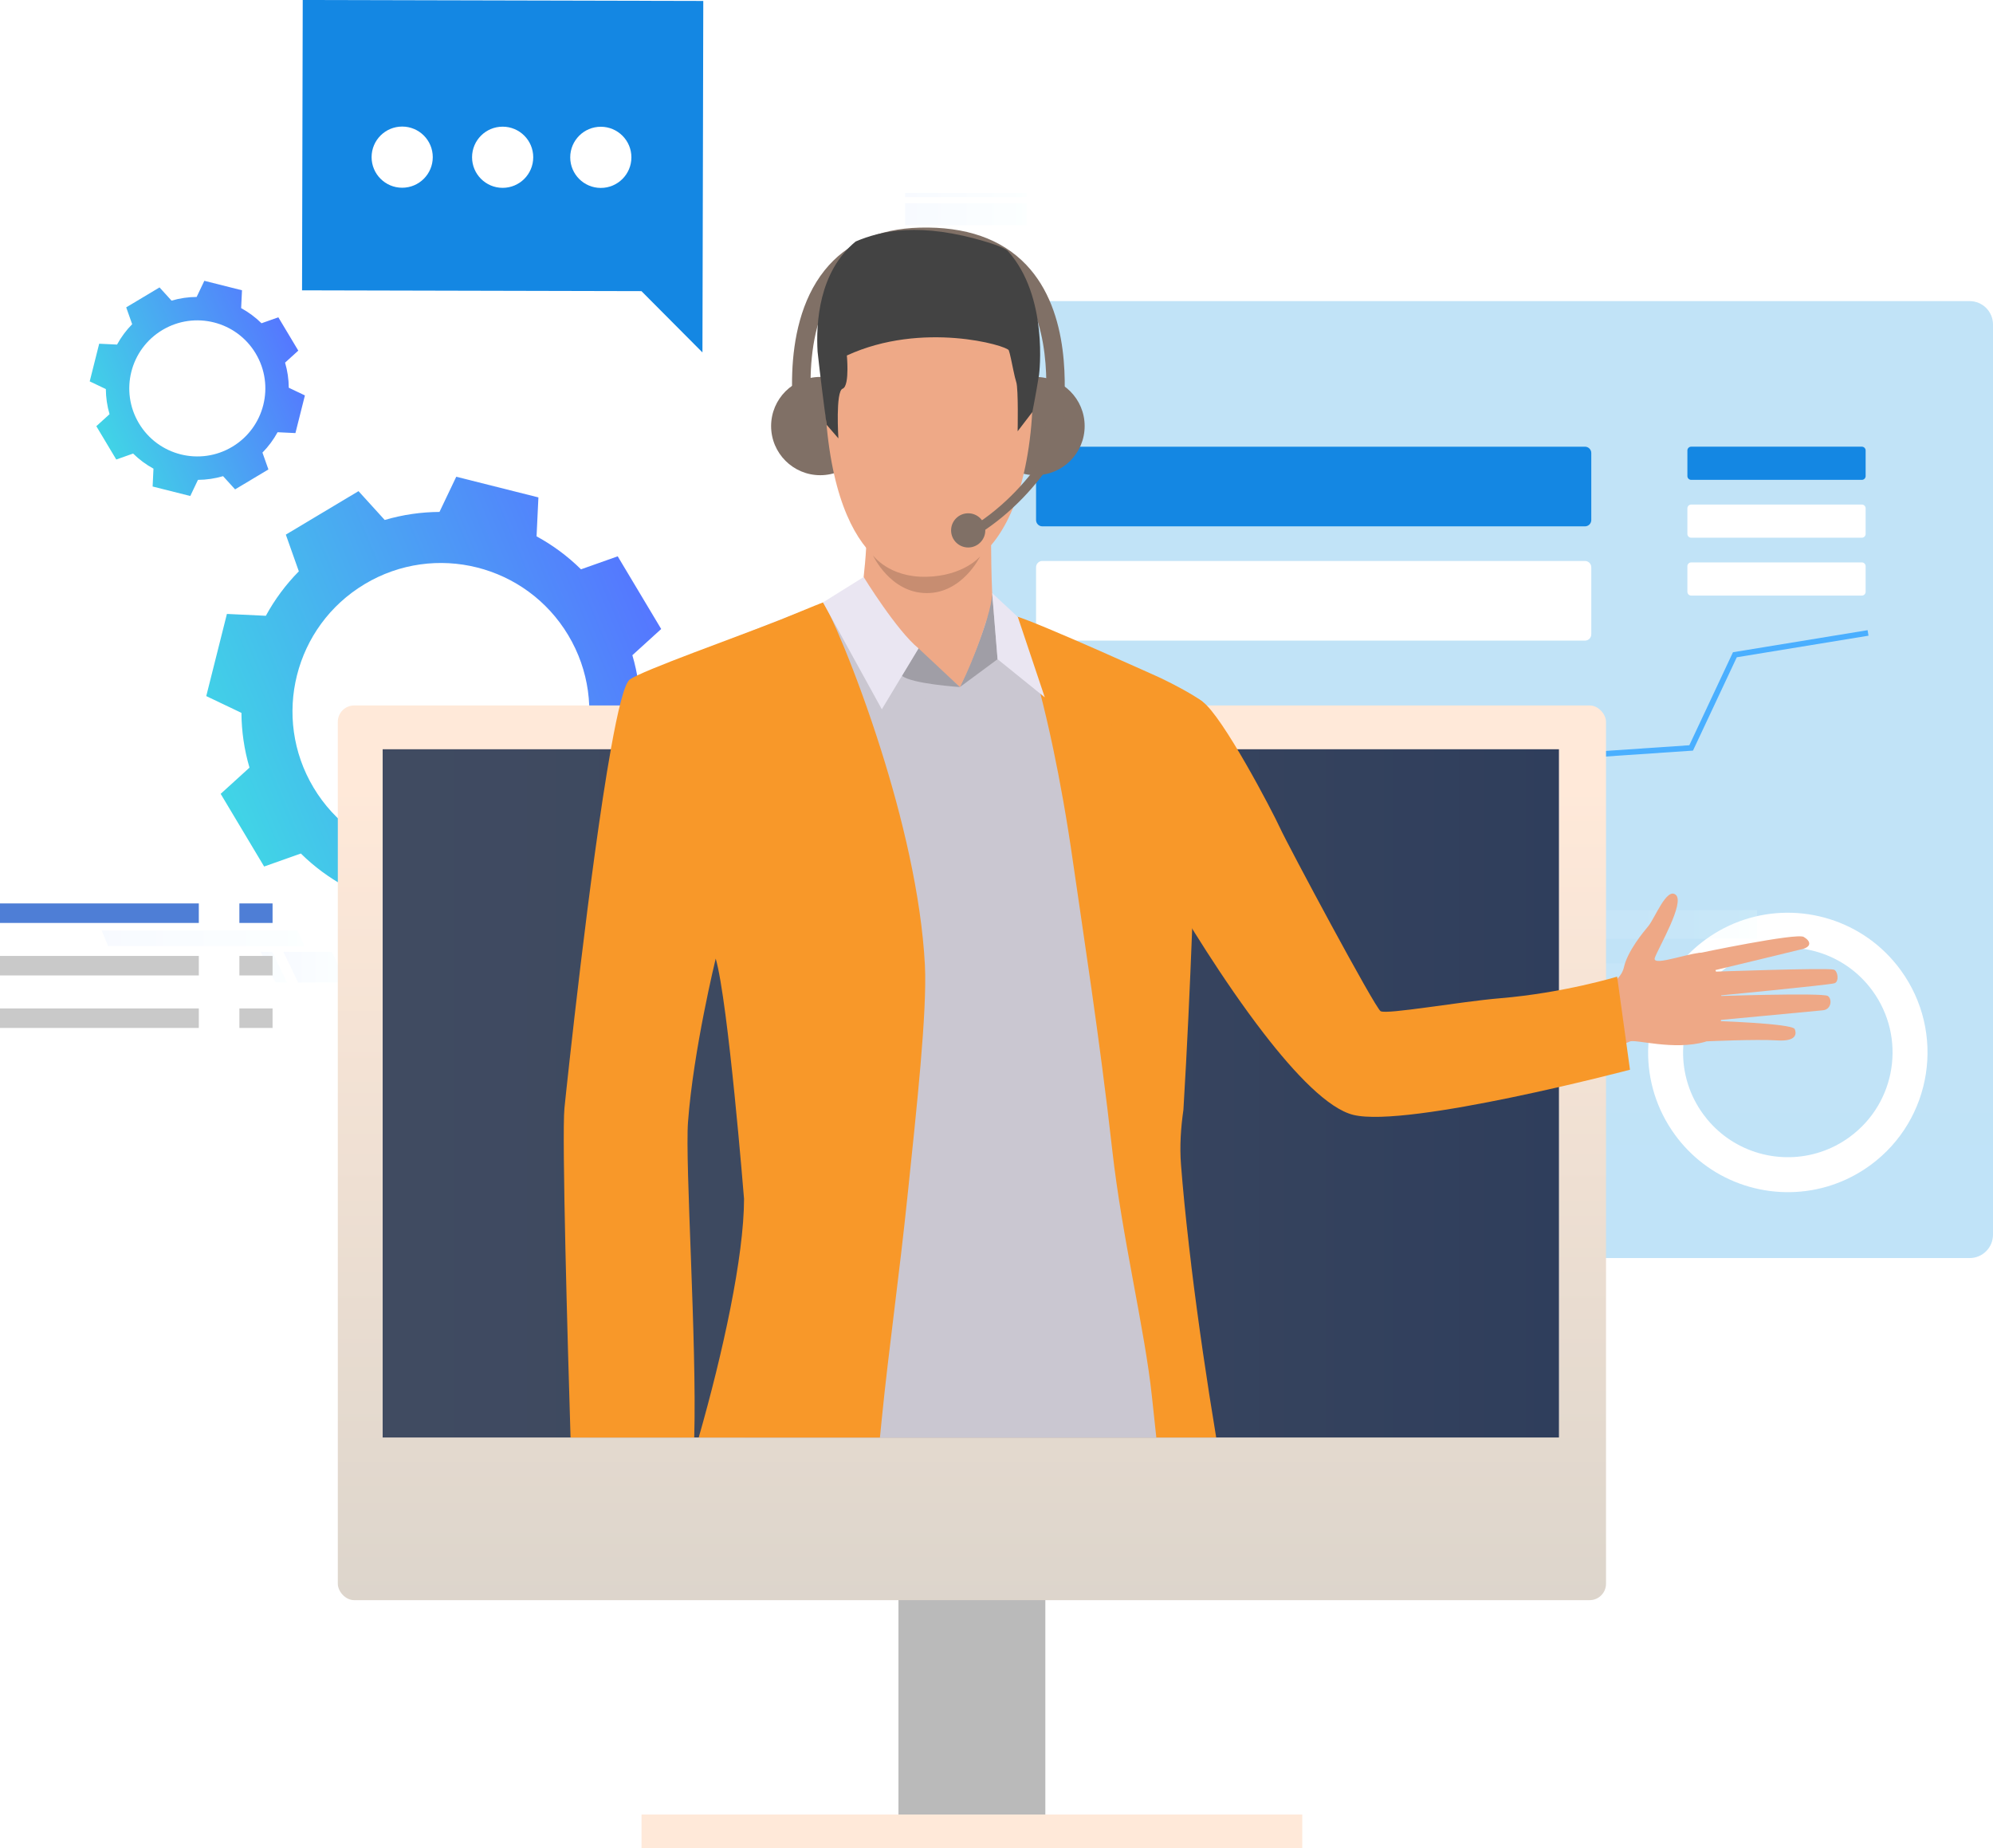 <?xml version="1.0" encoding="UTF-8"?><svg id="_レイヤー_2" xmlns="http://www.w3.org/2000/svg" xmlns:xlink="http://www.w3.org/1999/xlink" viewBox="0 0 1451.16 1345.66"><defs><style>.cls-1{mask:url(#mask);}.cls-2{filter:url(#luminosity-noclip);}.cls-3{fill:url(#linear-gradient-7);}.cls-4{fill:url(#linear-gradient-3);}.cls-5{fill:url(#linear-gradient-2);}.cls-6{fill:#807066;}.cls-7{fill:url(#linear-gradient-6);mix-blend-mode:multiply;}.cls-8{fill:#c78d71;}.cls-9{mask:url(#mask-1);}.cls-10{fill:#1487e3;}.cls-11{fill:url(#linear-gradient-5);}.cls-11,.cls-12,.cls-13,.cls-14,.cls-15,.cls-16,.cls-17{opacity:.18;}.cls-12{fill:url(#linear-gradient-8);}.cls-13{fill:url(#linear-gradient-4);}.cls-14{fill:url(#linear-gradient-9);}.cls-18{fill:url(#linear-gradient);opacity:.32;}.cls-19{fill:#cac7d1;}.cls-20{fill:#bdc1c9;}.cls-21{fill:#c9c9c9;}.cls-22{fill:#323657;}.cls-23{fill:#fff;}.cls-15{fill:url(#linear-gradient-10);}.cls-16{fill:url(#linear-gradient-12);}.cls-17{fill:url(#linear-gradient-11);}.cls-24{fill:#4aafff;}.cls-25{fill:url(#linear-gradient-13);}.cls-26{fill:url(#linear-gradient-14);}.cls-27{fill:url(#linear-gradient-15);}.cls-28{fill:url(#linear-gradient-16);}.cls-29{fill:#a09ea6;}.cls-30{fill:#eae6f2;}.cls-31{fill:#eea886;}.cls-32{fill:#eea987;}.cls-33{fill:#434343;}.cls-34{fill:#f89829;}.cls-35{fill:#4e7ed6;}</style><linearGradient id="linear-gradient" x1="1070.71" y1="701.72" x2="1070.71" y2="1874.55" gradientUnits="userSpaceOnUse"><stop offset="0" stop-color="#40a9e6"/><stop offset="1" stop-color="#1fa9ff"/></linearGradient><linearGradient id="linear-gradient-2" x1="-2140.04" y1="870.65" x2="-1797.85" y2="870.65" gradientTransform="translate(1799.75 -1046.63) rotate(-22.76)" gradientUnits="userSpaceOnUse"><stop offset="0" stop-color="#40d5e6"/><stop offset="1" stop-color="#57f"/></linearGradient><linearGradient id="linear-gradient-3" x1="-2119.94" y1="585.15" x2="-1963.07" y2="585.15" xlink:href="#linear-gradient-2"/><linearGradient id="linear-gradient-4" x1="1120.68" y1="711.89" x2="1251.72" y2="711.89" gradientUnits="userSpaceOnUse"><stop offset="0" stop-color="#d5e4ff"/><stop offset="1" stop-color="#edfffe"/></linearGradient><linearGradient id="linear-gradient-5" y1="673.04" x2="1279.39" y2="673.04" xlink:href="#linear-gradient-4"/><filter id="luminosity-noclip" x="579.28" y="985.4" width="656.9" height="18.34" color-interpolation-filters="sRGB" filterUnits="userSpaceOnUse"><feFlood flood-color="#fff" result="bg"/><feBlend in="SourceGraphic" in2="bg"/></filter><filter id="luminosity-noclip-2" x="579.28" y="-8954.67" width="656.9" height="32766" color-interpolation-filters="sRGB" filterUnits="userSpaceOnUse"><feFlood flood-color="#fff" result="bg"/><feBlend in="SourceGraphic" in2="bg"/></filter><mask id="mask-1" x="579.28" y="-8954.67" width="656.9" height="32766" maskUnits="userSpaceOnUse"/><linearGradient id="linear-gradient-6" x1="579.28" y1="994.57" x2="1236.18" y2="994.57" gradientUnits="userSpaceOnUse"><stop offset="0" stop-color="#fff"/><stop offset=".82" stop-color="#2f2f2f"/><stop offset="1" stop-color="#000"/></linearGradient><mask id="mask" x="579.28" y="985.4" width="656.9" height="18.34" maskUnits="userSpaceOnUse"><g class="cls-2"><g class="cls-9"><polygon class="cls-7" points="1236.18 1003.74 631.72 1003.74 616.72 988.74 579.28 988.74 579.28 985.4 618.11 985.4 633.11 1000.39 1236.18 1000.39 1236.18 1003.74"/></g></g></mask><linearGradient id="linear-gradient-7" x1="579.28" y1="994.57" x2="1236.18" y2="994.57" gradientUnits="userSpaceOnUse"><stop offset="0" stop-color="#d5e4ff"/><stop offset=".82" stop-color="#e9fafe"/><stop offset="1" stop-color="#edfffe"/></linearGradient><linearGradient id="linear-gradient-8" x1="659.03" y1="155.97" x2="747.52" y2="155.97" gradientTransform="translate(1406.55 311.93) rotate(-180)" xlink:href="#linear-gradient-4"/><linearGradient id="linear-gradient-9" x1="659.03" y1="141.98" x2="747.52" y2="141.98" gradientTransform="translate(1406.55 283.96) rotate(-180)" xlink:href="#linear-gradient-4"/><linearGradient id="linear-gradient-10" x1="206.32" y1="704.21" x2="252.39" y2="704.21" xlink:href="#linear-gradient-4"/><linearGradient id="linear-gradient-11" x1="189.81" y1="704.21" x2="209.02" y2="704.21" xlink:href="#linear-gradient-4"/><linearGradient id="linear-gradient-12" x1="73.99" y1="683.14" x2="221.57" y2="683.14" xlink:href="#linear-gradient-4"/><linearGradient id="linear-gradient-13" x1="707.68" y1="1486.93" x2="707.68" y2="1339.93" gradientTransform="translate(1415.35 2341.99) rotate(-180)" gradientUnits="userSpaceOnUse"><stop offset="0" stop-color="#ffe9d9"/><stop offset="1" stop-color="#bababa"/></linearGradient><linearGradient id="linear-gradient-14" x1="707.68" y1="571.65" x2="707.68" y2="1228.87" gradientTransform="translate(1415.35 1678.69) rotate(-180)" gradientUnits="userSpaceOnUse"><stop offset="0" stop-color="#ffe9d9"/><stop offset="1" stop-color="#d9d3ca"/></linearGradient><linearGradient id="linear-gradient-15" x1="278.63" y1="796.08" x2="1135.11" y2="796.08" gradientUnits="userSpaceOnUse"><stop offset="0" stop-color="#404b61"/><stop offset=".49" stop-color="#3b475f"/><stop offset="1" stop-color="#2f3e5c"/></linearGradient><linearGradient id="linear-gradient-16" x1="707.68" y1="1321.14" x2="707.68" y2="1345.66" gradientUnits="userSpaceOnUse"><stop offset="0" stop-color="#ffe9d9"/><stop offset="1" stop-color="#ffe9d9"/></linearGradient></defs><g id="_x3C_Layer_x3E_"><path class="cls-18" d="M707.27,219.24h726.89c9.38,0,17,7.62,17,17v662.75c0,9.38-7.62,17-17,17h-726.89c-9.38,0-17-7.62-17-17V236.25c0-9.38,7.62-17,17-17Z"/><polygon class="cls-24" points="1360.51 462.84 1359.85 458.83 1261.83 474.88 1230.05 542.61 1124.36 549.79 1090.12 600.28 1009.32 598.28 1009.22 602.35 1092.24 604.41 1126.61 553.71 1232.71 546.51 1264.6 478.55 1360.51 462.84"/><path class="cls-10" d="M1231.39,325.24h124.28c1.52,0,2.75,1.23,2.75,2.75v18.65c0,1.52-1.23,2.75-2.75,2.75h-124.28c-1.52,0-2.75-1.23-2.75-2.75v-18.65c0-1.52,1.23-2.75,2.75-2.75Z" transform="translate(2587.06 674.62) rotate(180)"/><path class="cls-23" d="M1231.39,367.37h124.28c1.52,0,2.75,1.23,2.75,2.75v18.65c0,1.52-1.23,2.75-2.75,2.75h-124.28c-1.52,0-2.75-1.23-2.75-2.75v-18.65c0-1.52,1.23-2.75,2.75-2.75Z" transform="translate(2587.06 758.88) rotate(180)"/><path class="cls-23" d="M1231.39,409.5h124.28c1.52,0,2.75,1.23,2.75,2.75v18.65c0,1.52-1.23,2.75-2.75,2.75h-124.28c-1.52,0-2.75-1.23-2.75-2.75v-18.65c0-1.52,1.23-2.75,2.75-2.75Z" transform="translate(2587.06 843.14) rotate(180)"/><path class="cls-10" d="M758.97,325.24h395.1c2.53,0,4.59,2.06,4.59,4.59v48.81c0,2.53-2.06,4.59-4.59,4.59h-395.1c-2.53,0-4.59-2.06-4.59-4.59v-48.82c0-2.53,2.06-4.59,4.59-4.59Z"/><path class="cls-23" d="M758.97,408.44h395.1c2.53,0,4.59,2.06,4.59,4.59v48.81c0,2.53-2.06,4.59-4.59,4.59h-395.1c-2.53,0-4.59-2.06-4.59-4.59v-48.82c0-2.53,2.06-4.59,4.59-4.59Z"/><path class="cls-23" d="M1383.84,706.19c-26.71-36.49-73.17-49.99-113.92-36.55-9.87,3.25-19.4,8.09-28.24,14.56-26.77,19.6-41.17,49.83-41.63,80.64-.32,21.35,6.06,42.97,19.64,61.53,1.35,1.84,2.75,3.64,4.2,5.37,6.58,7.83,14.11,14.45,22.32,19.79,34.42,22.43,80.53,22.54,115.64-3.16,45.33-33.19,55.17-96.83,21.99-142.17ZM1346.81,827.82c-26.33,19.27-60.89,19.19-86.7,2.37-6.15-4.01-11.81-8.96-16.73-14.84-1.09-1.3-2.14-2.64-3.16-4.02-10.18-13.91-14.96-30.12-14.72-46.13.34-23.1,11.14-45.76,31.21-60.46,6.63-4.85,13.77-8.47,21.17-10.92,30.55-10.08,65.39.04,85.42,27.4,24.88,33.99,17.5,81.71-16.49,106.59Z"/><path class="cls-5" d="M219.06,621.44c9.73,9.6,20.65,17.64,32.36,24.02l-1.35,28.35,29.91,7.52,29.91,7.52,12.22-25.62c13.34-.09,26.75-2,39.87-5.86l19.08,20.99,26.46-15.83,26.46-15.83-9.47-26.73c9.6-9.73,17.64-20.65,24.02-32.36l28.35,1.35,7.52-29.91,7.52-29.91-25.62-12.22c-.08-13.34-2-26.76-5.86-39.87l20.99-19.08-15.83-26.46-15.83-26.46-26.73,9.47c-9.73-9.6-20.65-17.64-32.36-24.02l1.35-28.35-29.91-7.52-29.91-7.52-12.22,25.62c-13.34.08-26.76,2-39.87,5.86l-19.08-20.99-26.46,15.83-26.46,15.83,9.47,26.73c-9.6,9.73-17.64,20.65-24.02,32.36l-28.35-1.35-7.52,29.91-7.52,29.91,25.62,12.22c.08,13.34,2,26.75,5.86,39.87l-20.99,19.08,15.83,26.46,15.83,26.46,26.73-9.47ZM265.57,425.25c51.21-30.64,117.56-13.96,148.2,37.26,30.64,51.21,13.96,117.56-37.26,148.2-51.21,30.64-117.56,13.96-148.2-37.25-30.64-51.21-13.96-117.56,37.26-148.2Z"/><path class="cls-4" d="M96.92,330.22c4.46,4.4,9.46,8.09,14.83,11.01l-.62,13,13.71,3.45,13.71,3.45,5.6-11.75c6.11-.04,12.27-.92,18.28-2.69l8.75,9.62,12.13-7.26,12.13-7.26-4.34-12.26c4.4-4.46,8.08-9.46,11.01-14.83l13,.62,3.45-13.71,3.45-13.71-11.75-5.6c-.04-6.12-.92-12.27-2.69-18.28l9.62-8.74-7.26-12.13-7.26-12.13-12.26,4.34c-4.46-4.4-9.46-8.08-14.83-11.01l.62-13-13.71-3.45-13.71-3.45-5.6,11.75c-6.12.04-12.27.92-18.28,2.69l-8.75-9.62-12.13,7.26-12.13,7.26,4.34,12.26c-4.4,4.46-8.08,9.47-11.01,14.83l-13-.62-3.45,13.71-3.45,13.71,11.75,5.6c.04,6.12.92,12.27,2.69,18.28l-9.62,8.75,7.26,12.13,7.26,12.13,12.26-4.34ZM118.24,240.28c23.48-14.04,53.9-6.4,67.94,17.08,14.04,23.48,6.4,53.9-17.08,67.94-23.48,14.04-53.9,6.4-67.94-17.08-14.04-23.48-6.4-53.9,17.08-67.94Z"/><rect class="cls-20" x="690.27" y="877.68" width="146.13" height="11.27"/><rect class="cls-20" x="690.27" y="901.63" width="109.35" height="11.27"/><path class="cls-22" d="M1251.65,766.18s.04-.01.07,0c-.3.13-.34.14-.07,0Z"/><rect class="cls-20" x="906.15" y="877.31" width="80.58" height="11.27"/><rect class="cls-20" x="906.15" y="901.26" width="119.61" height="11.27"/><rect class="cls-13" x="1120.68" y="701.48" width="131.04" height="20.82"/><rect class="cls-11" x="1120.68" y="662.63" width="158.7" height="20.82"/><g class="cls-1"><polygon class="cls-3" points="1236.18 1003.74 631.72 1003.74 616.72 988.74 579.28 988.74 579.28 985.4 618.11 985.4 633.11 1000.39 1236.18 1000.39 1236.18 1003.74"/></g><rect class="cls-12" x="659.03" y="147.95" width="88.49" height="16.03" transform="translate(1406.55 311.93) rotate(180)"/><rect class="cls-14" x="659.03" y="140.47" width="88.49" height="3.02" transform="translate(1406.55 283.96) rotate(180)"/><polygon class="cls-15" points="217.12 715.41 252.39 715.41 241.59 693.01 206.32 693.01 217.12 715.41"/><polygon class="cls-17" points="200.61 715.41 209.02 715.41 198.22 693.01 189.81 693.01 200.61 715.41"/><polygon class="cls-16" points="78.73 688.74 221.57 688.74 216.83 677.54 73.99 677.54 78.73 688.74"/><rect class="cls-25" x="654.21" y="1008.59" width="106.94" height="324.81" transform="translate(1415.35 2341.99) rotate(180)"/><rect class="cls-26" x="245.97" y="513.63" width="923.41" height="651.42" rx="11.92" ry="11.92" transform="translate(1415.35 1678.69) rotate(180)"/><rect class="cls-27" x="278.63" y="545.53" width="856.48" height="501.1"/><rect class="cls-28" x="467.12" y="1321.14" width="481.1" height="24.52"/><path class="cls-22" d="M315.68,993.11s-.02,0-.04,0c.18.08.2.08.04,0Z"/><polygon class="cls-10" points="220.43 0 512.08 .69 511.58 212.08 511.47 256.6 467.05 211.97 219.93 211.39 220.43 0"/><path class="cls-23" d="M343.72,114.47c-.01,12.3,9.95,22.28,22.25,22.3,12.3.01,22.28-9.95,22.29-22.25.01-12.3-9.95-22.28-22.25-22.29-12.3-.01-22.28,9.95-22.29,22.25Z"/><path class="cls-23" d="M270.57,114.4c-.01,12.3,9.95,22.28,22.25,22.29,12.3.01,22.28-9.95,22.29-22.25.01-12.3-9.95-22.28-22.25-22.29-12.3-.01-22.28,9.95-22.29,22.25Z"/><path class="cls-23" d="M415.2,114.54c-.01,12.3,9.95,22.28,22.25,22.29,12.3.01,22.28-9.95,22.29-22.25.01-12.3-9.95-22.28-22.25-22.29-12.3-.01-22.28,9.95-22.29,22.25Z"/><rect class="cls-35" y="657.78" width="144.76" height="14.21"/><rect class="cls-21" y="696.01" width="144.76" height="14.21"/><rect class="cls-21" y="734.23" width="144.76" height="14.21"/><rect class="cls-35" x="174.3" y="657.78" width="24.16" height="14.21"/><rect class="cls-21" x="174.3" y="696.01" width="24.16" height="14.21"/><rect class="cls-21" x="174.3" y="734.23" width="24.16" height="14.21"/><path class="cls-6" d="M789.77,310.22c0,19.75-16.01,35.77-35.77,35.77s-35.77-16.01-35.77-35.77,16.01-35.77,35.77-35.77,35.77,16.01,35.77,35.77Z"/><path class="cls-6" d="M633.01,310.22c0,19.75-16.01,35.77-35.77,35.77s-35.77-16.01-35.77-35.77,16.01-35.77,35.77-35.77,35.77,16.01,35.77,35.77Z"/><path class="cls-6" d="M579.77,315.44c-.59-3.06-14.09-75.33,20.69-118.67,15.88-19.79,39.15-30.23,69.15-31.03,33.56-.9,59.67,8.21,77.61,27.06,32.93,34.6,28.56,91.77,26.92,113.29-.18,2.38-.33,4.3-.38,5.66l-13.38-.48c.05-1.49.21-3.59.41-6.2,1.52-19.9,5.55-72.75-23.27-103.04-15.22-15.99-37.94-23.7-67.56-22.91-25.87.69-45.73,9.44-59.04,26-30.91,38.46-18.14,107.09-18.01,107.78l-13.15,2.54Z"/><path class="cls-31" d="M1236.37,694.12s71.61-15.08,76.96-11.96c5.35,3.11,5.69,7.16-.96,8.85-6.66,1.7-68.89,16.63-68.89,16.63,0,0,86.83-3.17,91.8-1.65,2.91.89,4.01,8.66.52,9.9-3.5,1.25-89.67,9.51-89.67,9.51,0,0,81.07-2.8,84.79-.22,3.26,2.26,2.54,9.76-3.49,10.39-6.02.64-81.36,7.67-81.36,7.67,0,0,58.91,1.82,60.72,6.02,1.1,2.57,2.36,9.22-12.8,8.25-15.16-.97-51.37.68-51.37.68l-6.25-64.07Z"/><path class="cls-19" d="M861.73,789.12c-4.44,19.28-3.68,64.04-3.68,64.04-1.21,42.46,3.53,86.05,4.73,110.39,1.12,21.58,3.26,56.61,4.91,83.08h-325.19c2.01-54.76,6.07-171.82,5.33-209.13-.91-47.51-27.56-146.41-29.52-153.53,0-.07-.02-.11-.02-.16s0-.09-.02-.11c-.05-.11-.05-.16-.05-.16,0,0-19.75,95.28-20.26,131.37-.54,34.5,4.64,170.71-1.12,231.72h-68.13c-2.5-58.89-9.35-227.1-7.12-254.99,1.12-13.88,19.59-163.84,35.55-246.11,5.67-29.28,11.04-49.99,15.2-52.95,10.78-7.74,78.46-34.86,113.56-48.2,16.25-6.18,28.61-10.49,31.15-10.64,8.03-.49,107.04,8.99,107.04,8.99,0,0,14.19,4.86,28.72,11.51,24.77,11.38,63.37,29.14,91.07,42.33,8.97,4.26,20.15,10.02,29.46,14.93-.36,11.07-.85,22.43-1.41,34.03-1.14,23.65-2.66,48.4-4.57,74.26,0,0-5.16,84.26-5.62,169.33Z"/><path class="cls-34" d="M867.38,921.04c0-.07-.02-.11-.02-.2-.58-4.89-1.16-9.73-1.72-14.55-.02-.22-.04-.49-.07-.76-2.34-20.28-4.26-39.7-5.65-57.5-1.05-13.63-.11-26.96,1.76-39.99,5.53-91.02,8.28-186.95,8.28-186.95,1.94-26.35,3.35-51.53,4.35-75.56.54-11.8.96-23.36,1.32-34.63-6.41-4.93-20.58-12.5-30.53-17.23,0,0-88.48-40.1-105.04-44.9,0,0,12.96,30.48,26.89,96.76,4.84,23.05,9.82,50.43,14.37,82.36,6.78,47.53,19.37,127.55,28.52,209.22v.02c7.23,64.38,23.7,130.45,28.92,179.72.85,7.88,1.94,18.1,3.19,29.77h43.6c-6.65-39.96-13.14-84.04-18.19-125.59Z"/><path class="cls-19" d="M732.63,477.65s2.64,37.9-29.41,38.77c-32.05.88-57.5-29.89-57.5-29.89l53.21,13.72,32.38-27.44,1.32,4.85Z"/><path class="cls-31" d="M1155.97,724.71s23.35-6.51,26.46-20.46c2.66-11.87,14.22-25.7,17.77-29.96,4.76-5.71,13.38-28.51,20.02-22.74,6.64,5.77-12.51,38.2-15.27,45.76-2.75,7.56,29.58-5.71,37.07-3.4,7.49,2.31,22.57,58.15-.5,64.64-23.06,6.5-50.96-2.19-54.84-.22-3.89,1.97-16.64,5.4-16.64,5.4l-14.08-39.02Z"/><path class="cls-32" d="M689.36,187.39s73.52,12.4,61.04,127.5c-12.47,115.09-77.36,104.94-81.7,104.78-4.35-.17-65.27,1.39-68.49-139.34,0,0-.94-104.04,89.14-92.94Z"/><path class="cls-32" d="M721.57,386.3s0,47.41,1.94,57.67c2.09,11.05-59.03,42.93-98.49,5.78,0,0,7.98-51.78,5.5-70.06-2.48-18.28,91.05,6.61,91.05,6.61Z"/><path class="cls-33" d="M756.6,272.58c-2.54,15.75-4.93,27.45-4.93,27.45l-10.7,13.98s.63-30.9-1-35.75c-.62-1.84-1.35-5.1-2.1-8.62-1.23-5.82-2.48-12.4-3.35-14.58-1.38-3.5-63.01-21.5-117.9,3.77,0,0,.46,4.76.43,10.06-.02,6.17-.7,13.08-3.53,14.12-5.26,1.92-3.07,36.16-3.07,36.16l-8.55-9.87s-2.48-17.89-4.91-38.44c0,0-.02-.05-.03-.15-.55-4.79-1.11-9.72-1.65-14.62-1.23-20.68.82-58.21,27.74-80.27,18.16-7.78,47.17-14.39,95.52.42,0,0,12.05,3.43,15.16,6.43,30.11,33.14,22.85,89.92,22.85,89.92Z"/><path class="cls-8" d="M635.56,404.28s11.73,16.29,38.99,15.68c27.26-.62,39.1-14.83,39.1-14.83,0,0-12.9,26.99-39.23,26.7-26.32-.28-38.86-27.55-38.86-27.55Z"/><path class="cls-29" d="M726.36,479.96l-27.43,20.28s23.04-48.85,23.52-68.41l3.91,48.12Z"/><polygon class="cls-30" points="722.44 431.84 741.1 449.19 760.73 507.72 726.36 479.96 722.44 431.84"/><path class="cls-34" d="M1186.85,778.86s-161.88,42.62-201.45,32.88c-18.3-4.5-42.39-29.75-65.29-59.44-7.55-9.77-14.95-20.04-22-30.2-.02-.02-.02-.04-.02-.04-28.09-40.56-50.1-79.44-50.1-79.44,0,0-83.04-97.31-16.41-140.69,0,0,28.09-2.83,44.06,8.95,14.75,10.88,50.63,79.38,56.45,92.08,5.83,12.68,68.93,130.61,73.15,133.26,4.23,2.65,58.33-7.02,86.91-9.39,46.59-3.89,85.33-15.74,85.33-15.74l9.36,67.76Z"/><path class="cls-32" d="M718.91,449.29s-7.58,26.63-19.98,50.95c0,0-28.79-25.22-37.84-34.2-9.06-8.99,57.83-16.75,57.83-16.75Z"/><path class="cls-29" d="M668.81,472.06l30.12,28.19s-35.61-2.36-42.26-8.3l12.14-19.89Z"/><path class="cls-34" d="M661.1,867.78c-6.49,62.88-13.68,111.95-18.97,164.53-.49,4.82-.96,9.6-1.43,14.33h-131.95c17.52-61.19,32.98-131.75,33-173.76,0,0-11.51-143.42-20.62-174.95,0,0-16.27,66.52-20.17,119-2.23,30.21,6.49,160.62,4.53,229.71h-90.06c-2.08-67.75-6.43-219.82-4.44-239.82,1.41-14.1,18.61-176.35,33.79-261.28,5.04-28.27,9.86-47.98,13.81-50.81,9.13-6.56,76.76-30.53,109.94-43.6,6.07-2.39,25.26-10.47,30.71-12.52,3.84,4.26,23.79,48.96,42.11,106.93,15.31,48.38,29.43,105.97,32.09,157.03,1.76,34.16-6.25,106.28-12.34,165.22Z"/><path class="cls-30" d="M628.86,420.12s24.09,39.16,39.95,51.95l-26.73,44.36-42.84-77.83,29.62-18.48Z"/><path class="cls-6" d="M712.22,389.15l-3.76-5.97c48.53-30.56,67.91-80.59,68.1-81.09l6.6,2.49c-.81,2.14-20.34,52.7-70.94,84.57Z"/><path class="cls-6" d="M717.42,386.17c0,6.88-5.57,12.45-12.45,12.45s-12.45-5.57-12.45-12.45,5.57-12.45,12.45-12.45,12.45,5.57,12.45,12.45Z"/></g></svg>